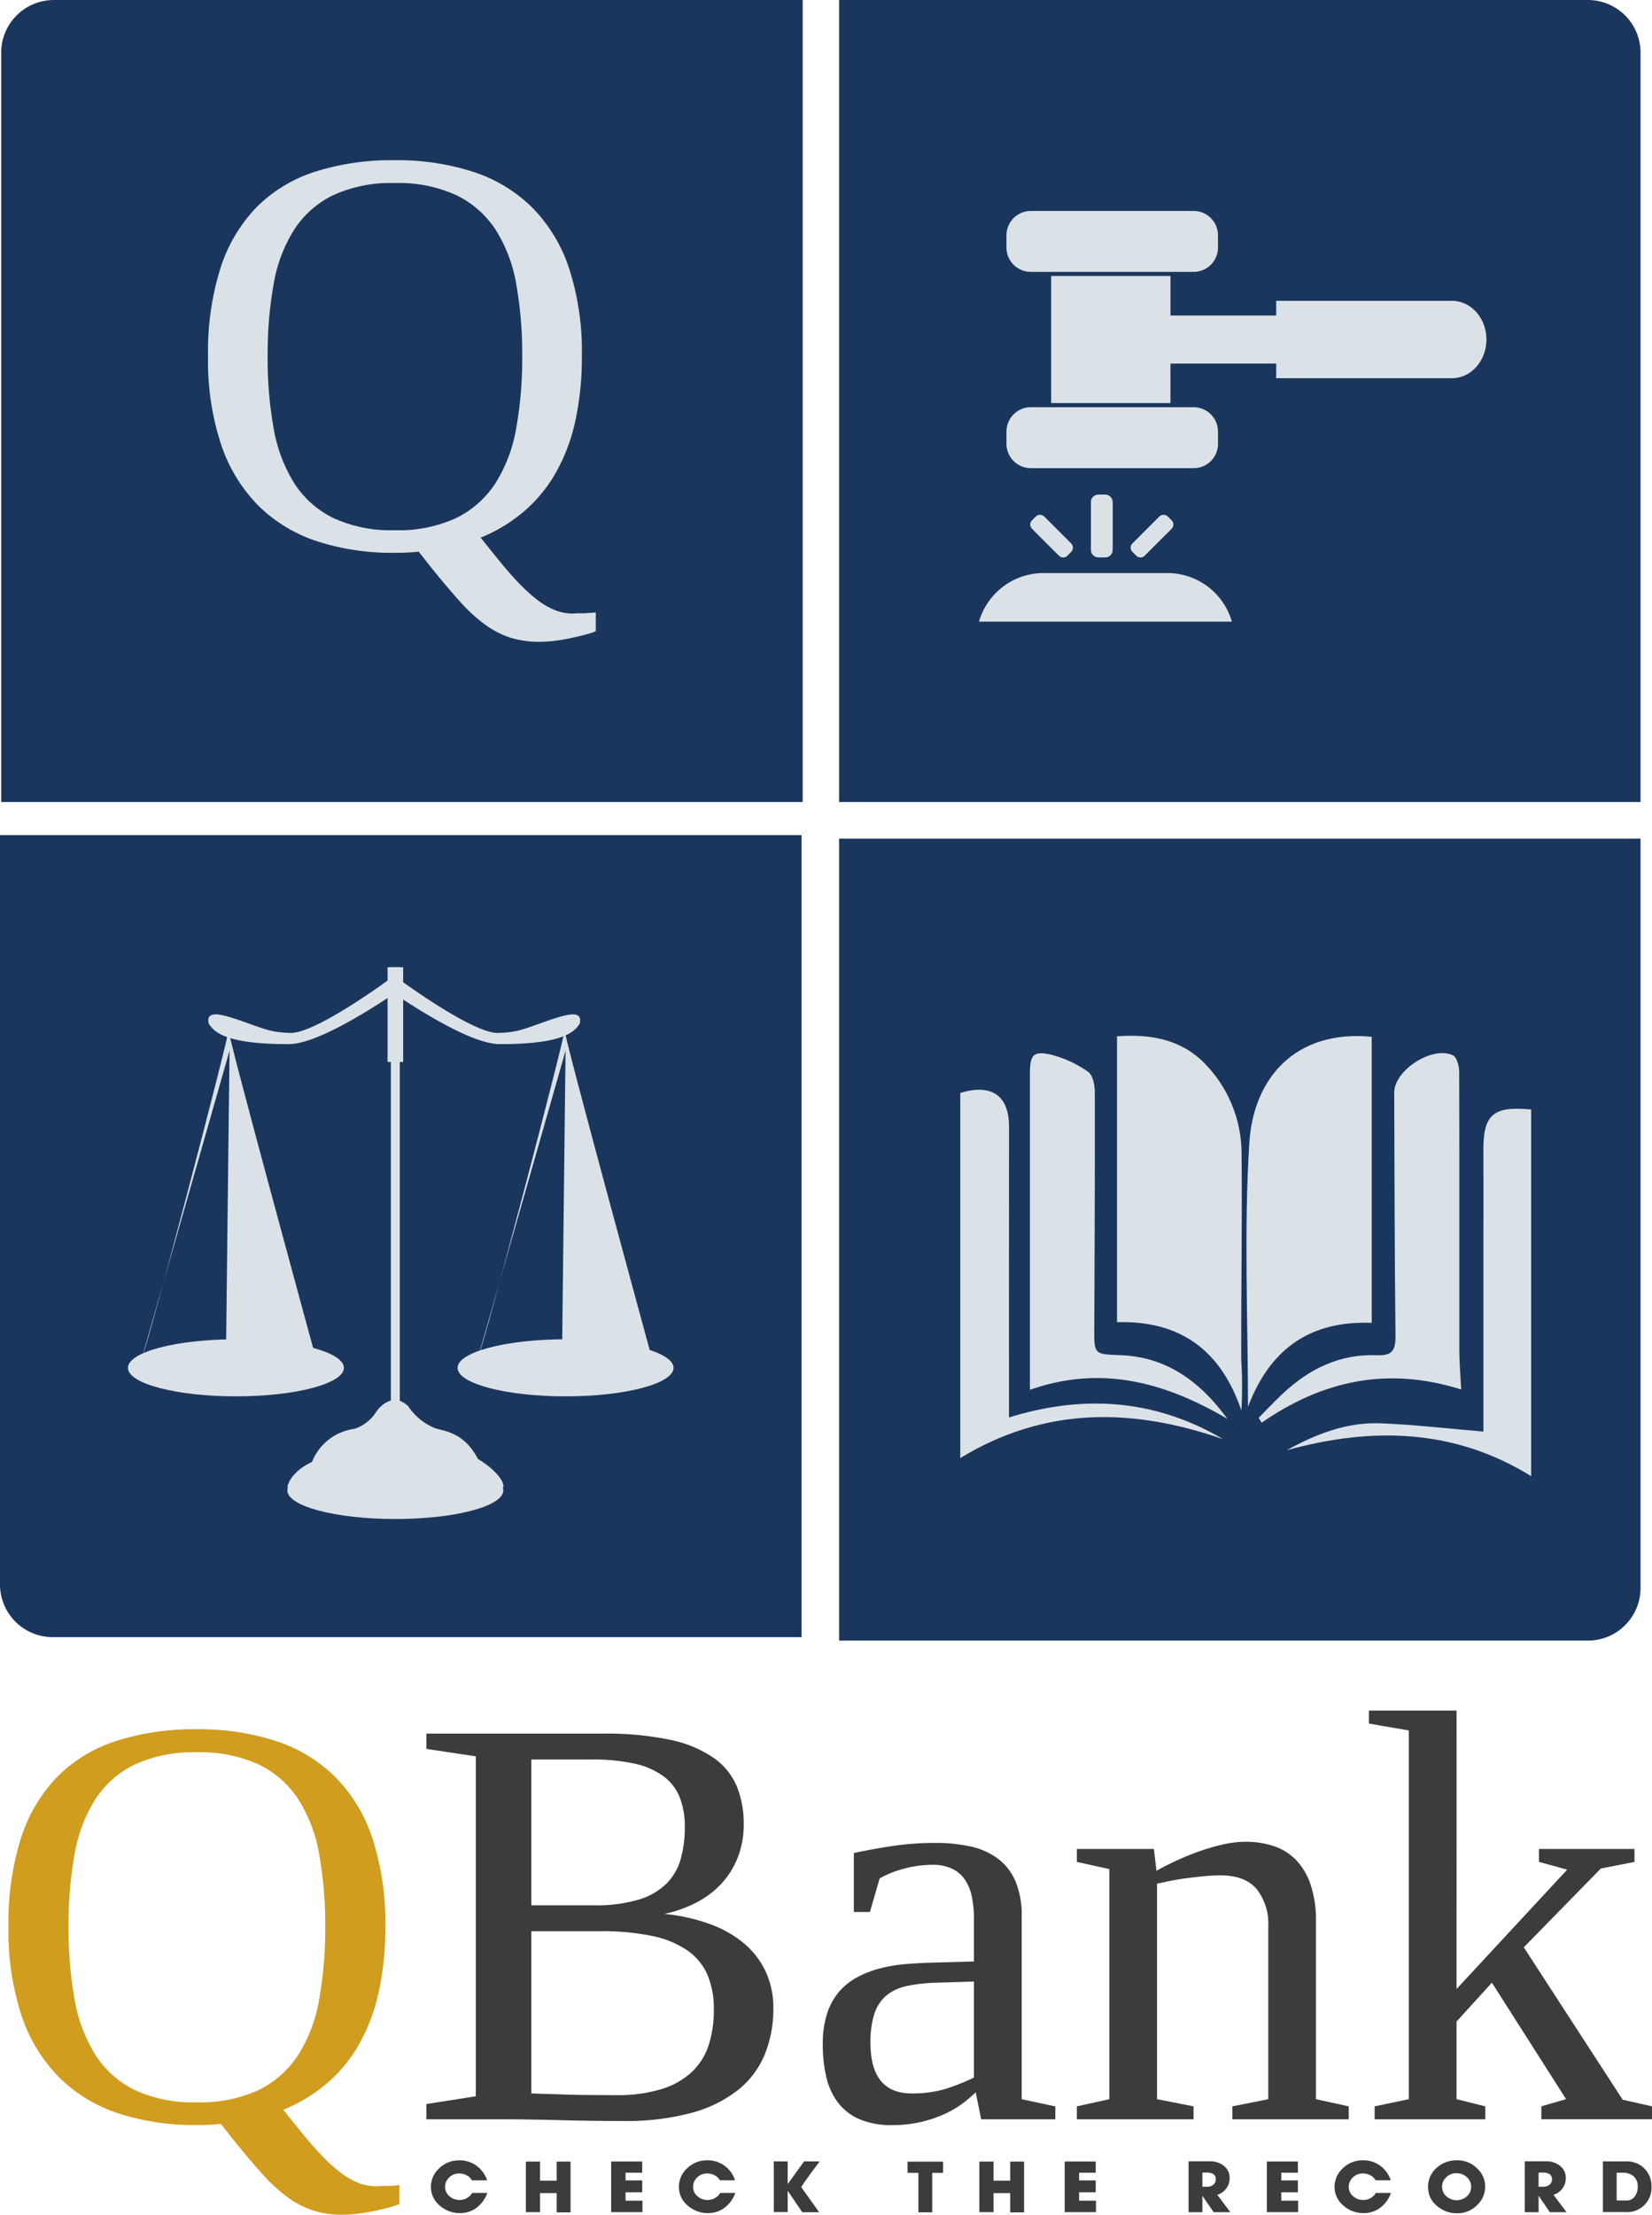 <svg xmlns="http://www.w3.org/2000/svg" width="250.864" height="336.125" viewBox="0 0 250.864 336.125">
  <g id="Group_17" data-name="Group 17" transform="translate(-13.606 -21.312)">
    <path id="Rectangle_5" data-name="Rectangle 5" d="M0,0H121.717a0,0,0,0,1,0,0V121.714a0,0,0,0,1,0,0H8a8,8,0,0,1-8-8V0A0,0,0,0,1,0,0Z" transform="translate(13.606 148.054)" fill="#1b365d"/>
    <g id="Group_13" data-name="Group 13" transform="translate(33.037 168.1)">
      <path id="Path_80" data-name="Path 80" d="M59.857,287.8c0,2.394-7.344,4.326-16.4,4.326s-16.388-1.932-16.388-4.326,7.335-4.333,16.388-4.333S59.857,285.41,59.857,287.8Z" transform="translate(-27.068 -226.998)" fill="#dae2e8"/>
      <path id="Path_81" data-name="Path 81" d="M137.007,287.8c0,2.394-7.332,4.326-16.391,4.326s-16.4-1.932-16.4-4.326,7.347-4.333,16.4-4.333S137.007,285.41,137.007,287.8Z" transform="translate(-54.159 -226.998)" fill="#dae2e8"/>
      <path id="Path_82" data-name="Path 82" d="M73.594,199.01s-11.14,8.25-15.14,8.308c-2.881-.094-3.511-.394-6.89-1.588s-6.123-2.091-5.629.149c.879,1.491,3.005,3.136,12.14,3.136,4.13,0,11.886-4.927,15.519-7.32A19.4,19.4,0,0,1,73.594,199.01Z" transform="translate(-33.673 -197.341)" fill="#dae2e8"/>
      <path id="Path_83" data-name="Path 83" d="M90.178,199.01s11.14,8.25,15.146,8.308c2.881-.094,3.508-.394,6.887-1.588s6.132-2.091,5.626.149c-.872,1.491-3,3.136-12.143,3.136-4.127,0-11.887-4.927-15.516-7.32A18.91,18.91,0,0,0,90.178,199.01Z" transform="translate(-49.23 -197.341)" fill="#dae2e8"/>
      <rect id="Rectangle_6" data-name="Rectangle 6" width="1.36" height="66.622" transform="translate(39.921)" fill="#dae2e8"/>
      <rect id="Rectangle_7" data-name="Rectangle 7" width="2.366" height="14.38" transform="translate(39.424)" fill="#dae2e8"/>
      <path id="Path_84" data-name="Path 84" d="M64.379,310.917s.23-2.205,3.739-3.842a8.061,8.061,0,0,1,6.423-5.02,6.055,6.055,0,0,0,3.26-2.488c.661-1,2.666-3.088,4.921-.952a8.944,8.944,0,0,0,4.084,3.34c1.669.5,4.424.7,6.511,4.675,1.924,1.1,4.057,3.12,3.854,4.287C94.9,311.814,64.379,310.917,64.379,310.917Z" transform="translate(-40.17 -231.993)" fill="#dae2e8"/>
      <path id="Path_85" data-name="Path 85" d="M97.17,316.481c0,2.394-7.338,4.336-16.4,4.336s-16.394-1.942-16.394-4.336,7.338-4.326,16.394-4.326S97.17,314.094,97.17,316.481Z" transform="translate(-40.17 -237.073)" fill="#dae2e8"/>
      <path id="Path_86" data-name="Path 86" d="M30.645,260.148c.424-.176,13.319-49.05,12.946-49.1s13.265,49.825,13.265,49.825l-13.643-.893.536-45.745" transform="translate(-28.324 -201.57)" fill="#dae2e8"/>
      <path id="Path_87" data-name="Path 87" d="M109.282,260.148c.43-.176,13.331-49.05,12.955-49.1S135.5,260.878,135.5,260.878l-13.64-.893.53-45.745" transform="translate(-55.939 -201.57)" fill="#dae2e8"/>
    </g>
    <path id="Rectangle_8" data-name="Rectangle 8" d="M0,0H113.707a8,8,0,0,1,8,8V121.714a0,0,0,0,1,0,0H0a0,0,0,0,1,0,0V0A0,0,0,0,1,0,0Z" transform="translate(141.025 21.312)" fill="#1b365d"/>
    <g id="Group_20" data-name="Group 20">
      <path id="Path_88" data-name="Path 88" d="M208.911,129.6l-4.083-4.08a.911.911,0,0,0-1.285,0l-.571.569a.9.9,0,0,0,0,1.285l4.08,4.083a.91.91,0,0,0,1.293,0l.566-.572A.911.911,0,0,0,208.911,129.6Z" transform="translate(-32.646 -25.812)" fill="#dae2e8"/>
      <path id="Path_89" data-name="Path 89" d="M217.291,121.528v7.254a1.149,1.149,0,0,0,1.146,1.144h1.011a1.15,1.15,0,0,0,1.152-1.144v-7.254a1.148,1.148,0,0,0-1.152-1.141h-1.011A1.146,1.146,0,0,0,217.291,121.528Z" transform="translate(-38.025 -24.017)" fill="#dae2e8"/>
      <path id="Path_90" data-name="Path 90" d="M231.208,125.518l-4.085,4.08a.906.906,0,0,0,0,1.285l.571.572a.9.9,0,0,0,1.288,0l4.092-4.083a.911.911,0,0,0,0-1.285l-.578-.569A.915.915,0,0,0,231.208,125.518Z" transform="translate(-41.552 -25.812)" fill="#dae2e8"/>
      <path id="Path_91" data-name="Path 91" d="M218.763,139.262h-18.4a10.2,10.2,0,0,0-10,7.375h38.406A10.192,10.192,0,0,0,218.763,139.262Z" transform="translate(-28.093 -30.977)" fill="#dae2e8"/>
      <path id="Path_92" data-name="Path 92" d="M268.619,71.61H241.9v2.225h-16.05v-6H207.731V87.127h18.117v-6H241.9v2.223h26.721c2.862,0,5.209-2.639,5.209-5.875S271.481,71.61,268.619,71.61Z" transform="translate(-34.5 -4.641)" fill="#dae2e8"/>
      <g id="Group_14" data-name="Group 14" transform="translate(166.439 53.327)">
        <path id="Path_93" data-name="Path 93" d="M229.1,57.746a3.7,3.7,0,0,1-3.693,3.7H200.675a3.7,3.7,0,0,1-3.7-3.7V55.9a3.7,3.7,0,0,1,3.7-3.7H225.4a3.7,3.7,0,0,1,3.693,3.7Z" transform="translate(-196.972 -52.201)" fill="#dae2e8"/>
        <path id="Path_94" data-name="Path 94" d="M229.1,104.935a3.694,3.694,0,0,1-3.693,3.7H200.675a3.7,3.7,0,0,1-3.7-3.7v-1.851a3.7,3.7,0,0,1,3.7-3.7H225.4a3.7,3.7,0,0,1,3.693,3.7Z" transform="translate(-196.972 -69.601)" fill="#dae2e8"/>
      </g>
    </g>
    <path id="Rectangle_9" data-name="Rectangle 9" d="M0,0H121.707a0,0,0,0,1,0,0V113.71a8,8,0,0,1-8,8H0a0,0,0,0,1,0,0V0A0,0,0,0,1,0,0Z" transform="translate(141.025 148.588)" fill="#1b365d"/>
    <g id="Group_21" data-name="Group 21" transform="translate(10.233 7.89)">
      <path id="Path_95" data-name="Path 95" d="M223.225,254.44v-43.38c5.329-.4,10.156.556,13.787,4.618a19.579,19.579,0,0,1,5.124,13.079c.1,10.477-.075,20.951-.048,31.425a65.3,65.3,0,0,1,.021,7.666C239.008,258.773,232.932,254.181,223.225,254.44Z" transform="translate(-50.226 -40.36)" fill="#dae2e8"/>
      <path id="Path_96" data-name="Path 96" d="M273.105,254.566c-9.413-.362-15.491,4.02-18.786,12.767,0-13.383-.642-26.816.208-40.148.627-9.7,6.941-17.144,18.578-16.032Z" transform="translate(-61.433 -40.385)" fill="#dae2e8"/>
      <path id="Path_97" data-name="Path 97" d="M287.749,266.154c-11.277-3.548-21.123-1.314-30.3,5.041-.149-.244-.3-.5-.455-.74,1.216-1.217,2.388-2.475,3.64-3.652,4.033-3.782,8.729-6.09,14.358-5.844,2.4.1,2.8-.883,2.784-3.015-.137-12.282-.152-24.57-.194-36.855-.009-3.387,5.823-7.152,8.916-5.644.592.291.948,1.621.948,2.471.05,14.1.012,28.2.024,42.291C287.472,262.077,287.642,263.947,287.749,266.154Z" transform="translate(-62.489 -41.859)" fill="#dae2e8"/>
      <path id="Path_98" data-name="Path 98" d="M202.453,266.222v-7.866q0-20.046,0-40.085c0-2.914.536-3.551,3.277-2.894a17.146,17.146,0,0,1,5.558,2.581c.713.491,1.011,2,1.016,3.058.027,11.916-.026,23.832-.08,35.746-.018,4.148-.042,4.036,4,4.2,7.081.276,12.145,4.089,16.211,9.662C223.1,265.157,213.408,262.371,202.453,266.222Z" transform="translate(-42.681 -41.873)" fill="#dae2e8"/>
      <path id="Path_99" data-name="Path 99" d="M225.8,276.885c-13.615-4.729-26.929-5.071-39.948,2.849V224.322c4.8-1.451,7.411.428,7.4,5.16-.015,14.545-.006,29.09-.006,44.094C204.652,270.03,215.5,270.83,225.8,276.885Z" transform="translate(-36.654 -45.033)" fill="#dae2e8"/>
      <path id="Path_100" data-name="Path 100" d="M293.549,277.358V252.285c0-5.87.024-11.741-.006-17.614-.021-5.4,1.475-6.757,7.262-6.189v55.647c-11.72-7.247-24.21-7.5-37.132-3.937,4.487-2.48,9.171-4.3,14.325-4.087C283.085,276.307,288.161,276.905,293.549,277.358Z" transform="translate(-64.915 -46.674)" fill="#dae2e8"/>
    </g>
    <path id="Path_101" data-name="Path 101" d="M15.24,384.647a42.3,42.3,0,0,1,1.9-13.422,23.787,23.787,0,0,1,5.521-9.319,22.171,22.171,0,0,1,8.948-5.434A38.752,38.752,0,0,1,43.83,354.7a37.784,37.784,0,0,1,11.981,1.767,22.933,22.933,0,0,1,9.013,5.434,23.891,23.891,0,0,1,5.674,9.319,41,41,0,0,1,1.964,13.422,45.18,45.18,0,0,1-1.026,10.061,28.261,28.261,0,0,1-3.012,7.9,22.3,22.3,0,0,1-4.866,5.871,24.521,24.521,0,0,1-6.591,3.971l2.183,2.707q1.876,2.357,3.491,4.059a25.062,25.062,0,0,0,3.034,2.772,11.339,11.339,0,0,0,2.728,1.571,7.274,7.274,0,0,0,2.619.5c.2,0,.48-.015.829-.044H72.9c.35-.029.683-.05,1-.065a5.389,5.389,0,0,0,.7-.065v2.88a10.17,10.17,0,0,1-1.441.48q-.96.262-2.161.523t-2.51.437a18.831,18.831,0,0,1-2.488.175,14.734,14.734,0,0,1-4.474-.633,13.754,13.754,0,0,1-3.884-2.008,25.289,25.289,0,0,1-3.885-3.579q-1.987-2.2-4.474-5.3l-1.789-2.27q-.786.089-1.681.131t-1.986.044a37.2,37.2,0,0,1-11.96-1.789,22.892,22.892,0,0,1-8.991-5.5,24.215,24.215,0,0,1-5.674-9.384A41.176,41.176,0,0,1,15.24,384.647Zm9.123,0a60.728,60.728,0,0,0,.916,11.044,23.289,23.289,0,0,0,3.143,8.4,14.844,14.844,0,0,0,5.98,5.347,21,21,0,0,0,9.428,1.877,21,21,0,0,0,9.428-1.877,15,15,0,0,0,6-5.347,23.031,23.031,0,0,0,3.165-8.4,60.728,60.728,0,0,0,.916-11.044,60.082,60.082,0,0,0-.916-10.977,22.6,22.6,0,0,0-3.165-8.337,14.973,14.973,0,0,0-6-5.281A21.225,21.225,0,0,0,43.83,358.2a21.226,21.226,0,0,0-9.428,1.855,14.814,14.814,0,0,0-5.98,5.281,22.855,22.855,0,0,0-3.143,8.337A60.082,60.082,0,0,0,24.363,384.647Z" transform="translate(-0.348 -70.946)" fill="#d09d1e"/>
    <path id="Path_102" data-name="Path 102" d="M95.86,414.069v-2.314l7.507-1.178V358.985l-7.507-1.134v-2.314h26.755a47.109,47.109,0,0,1,10.257.938,18.206,18.206,0,0,1,6.591,2.728A10,10,0,0,1,143,363.546a15.006,15.006,0,0,1,1.047,5.739,13.59,13.59,0,0,1-.894,5.02,12.689,12.689,0,0,1-2.488,3.993,13.8,13.8,0,0,1-3.82,2.88A19.3,19.3,0,0,1,132,382.9a28.245,28.245,0,0,1,6.875,1.527,17.2,17.2,0,0,1,5.216,2.947,12.486,12.486,0,0,1,3.3,4.3,13,13,0,0,1,1.156,5.543,18.311,18.311,0,0,1-1.287,6.962,13.459,13.459,0,0,1-4.038,5.412,19.62,19.62,0,0,1-7.071,3.493,38.138,38.138,0,0,1-10.432,1.244q-4.889,0-9.734-.131t-8.947-.131ZM135.1,369.722a12.137,12.137,0,0,0-.764-4.5,7.385,7.385,0,0,0-2.466-3.208,11.631,11.631,0,0,0-4.408-1.921,29.682,29.682,0,0,0-6.635-.633h-9.035v22.13h9.559a22.429,22.429,0,0,0,6.722-.852,10.266,10.266,0,0,0,4.212-2.4,8.561,8.561,0,0,0,2.182-3.732A17.559,17.559,0,0,0,135.1,369.722Zm4.408,27.672a13.021,13.021,0,0,0-.982-5.281,8.822,8.822,0,0,0-3.056-3.689,14.71,14.71,0,0,0-5.347-2.182,37.122,37.122,0,0,0-7.857-.72H111.791V410.14q2.007.089,4.19.131,1.876.09,4.147.109t4.5.022a22.775,22.775,0,0,0,6.94-.917,11.857,11.857,0,0,0,4.605-2.6,9.685,9.685,0,0,0,2.553-4.082A17.358,17.358,0,0,0,139.507,397.395Z" transform="translate(-17.504 -71.123)" fill="#3c3c3c"/>
    <path id="Path_103" data-name="Path 103" d="M189.473,376.606a24.354,24.354,0,0,1,5.2.524,10.968,10.968,0,0,1,4.146,1.789,8.458,8.458,0,0,1,2.728,3.426,13.152,13.152,0,0,1,.982,5.435V415.5l5.106,1.091v1.964h-11.26l-.829-4.1a20.363,20.363,0,0,1-1.768,1.527,14.854,14.854,0,0,1-2.684,1.637,18.83,18.83,0,0,1-8.251,1.812,12.118,12.118,0,0,1-5-.917,8.14,8.14,0,0,1-3.252-2.553,10.317,10.317,0,0,1-1.746-3.885,21.408,21.408,0,0,1-.523-4.866,15.048,15.048,0,0,1,.654-4.692,9.6,9.6,0,0,1,1.833-3.339,9.7,9.7,0,0,1,2.772-2.2,15.565,15.565,0,0,1,3.448-1.332,23.668,23.668,0,0,1,3.928-.655q2.073-.174,4.168-.218l6.154-.175v-6.416a16.756,16.756,0,0,0-.306-3.339,7.265,7.265,0,0,0-1.025-2.6,4.908,4.908,0,0,0-1.942-1.7,6.794,6.794,0,0,0-3.055-.612,16.479,16.479,0,0,0-4.234.568,15.793,15.793,0,0,0-3.753,1.485l-1.484,5.107h-2.444v-8.948q2.836-.61,5.87-1.069A44.077,44.077,0,0,1,189.473,376.606Zm5.806,21.039-5.718.175a24.781,24.781,0,0,0-4.451.5,7.286,7.286,0,0,0-3.1,1.419,6.037,6.037,0,0,0-1.833,2.75,13.682,13.682,0,0,0-.611,4.452q0,7.682,6.242,7.681a17.252,17.252,0,0,0,5.129-.676,32.374,32.374,0,0,0,4.342-1.724Z" transform="translate(-33.774 -75.606)" fill="#3c3c3c"/>
    <path id="Path_104" data-name="Path 104" d="M233.426,380.793q1.221-.7,2.9-1.483t3.512-1.441a31.776,31.776,0,0,1,3.667-1.07,15.5,15.5,0,0,1,3.4-.414,13.605,13.605,0,0,1,4.321.654,8.41,8.41,0,0,1,3.383,2.1,9.915,9.915,0,0,1,2.226,3.754,17.025,17.025,0,0,1,.808,5.586V415.45l4.976,1.091v1.964H244.949v-1.964l5.455-1.091V389.26a8.5,8.5,0,0,0-1.767-5.7q-1.768-2.074-5.478-2.073-1.222,0-2.575.131t-2.662.306q-1.31.174-2.466.414c-.771.16-1.419.3-1.943.414V415.45l5.543,1.091v1.964h-17.72v-1.964l4.931-1.091V380.531l-4.931-1.091v-1.964h11.7Z" transform="translate(-44.205 -75.559)" fill="#3c3c3c"/>
    <path id="Path_105" data-name="Path 105" d="M290.981,393.352l16.8-18.114-4.277-1.178V372.1H318v1.964l-5.107,1-11.7,11.959,15.016,23.133,4.452,1v1.964h-16.8v-1.964l3.754-1.091L296.35,392.392l-5.369,5.892v11.785l4.365,1.091v1.964h-16.8v-1.964l5.194-1.091V354.113l-6.067-1.048V351.1h13.312Z" transform="translate(-56.192 -70.179)" fill="#3c3c3c"/>
    <path id="Rectangle_10" data-name="Rectangle 10" d="M8,0H121.711a0,0,0,0,1,0,0V121.711a0,0,0,0,1,0,0H0a0,0,0,0,1,0,0V8A8,8,0,0,1,8,0Z" transform="translate(13.786 21.312)" fill="#1b365d"/>
    <path id="Path_106" data-name="Path 106" d="M36.449,60.433a41.805,41.805,0,0,1,1.88-13.312A23.585,23.585,0,0,1,43.8,37.878a21.972,21.972,0,0,1,8.878-5.391A38.389,38.389,0,0,1,64.8,30.735a37.478,37.478,0,0,1,11.887,1.752,22.737,22.737,0,0,1,8.946,5.391,23.667,23.667,0,0,1,5.628,9.242,40.668,40.668,0,0,1,1.947,13.312,44.942,44.942,0,0,1-1.015,9.981A27.9,27.9,0,0,1,89.2,78.256a22.074,22.074,0,0,1-4.826,5.819,24.372,24.372,0,0,1-6.537,3.941L80,90.7q1.863,2.337,3.461,4.026a25.085,25.085,0,0,0,3.008,2.75,11.261,11.261,0,0,0,2.71,1.558,7.136,7.136,0,0,0,2.594.5c.2,0,.482-.012.824-.043h1.036c.347-.03.681-.05,1-.062a5.47,5.47,0,0,0,.694-.068v2.858a10.058,10.058,0,0,1-1.428.475c-.636.173-1.352.347-2.144.52s-1.621.319-2.488.435a19.1,19.1,0,0,1-2.469.171,14.649,14.649,0,0,1-4.439-.625,13.737,13.737,0,0,1-3.856-1.993,25.109,25.109,0,0,1-3.856-3.549q-1.973-2.186-4.434-5.258l-1.775-2.252c-.517.055-1.078.1-1.671.126s-1.244.048-1.971.048a36.868,36.868,0,0,1-11.861-1.777,22.765,22.765,0,0,1-8.921-5.454,24.094,24.094,0,0,1-5.62-9.307A40.676,40.676,0,0,1,36.449,60.433Zm9.047,0A60.006,60.006,0,0,0,46.4,71.387a23.1,23.1,0,0,0,3.117,8.337,14.708,14.708,0,0,0,5.929,5.3,20.784,20.784,0,0,0,9.35,1.863,20.816,20.816,0,0,0,9.358-1.863,14.946,14.946,0,0,0,5.955-5.3,22.837,22.837,0,0,0,3.137-8.337,60.2,60.2,0,0,0,.908-10.954,59.57,59.57,0,0,0-.908-10.886,22.385,22.385,0,0,0-3.137-8.27,14.907,14.907,0,0,0-5.955-5.238A21.072,21.072,0,0,0,64.8,34.2a21.039,21.039,0,0,0-9.35,1.84,14.669,14.669,0,0,0-5.929,5.238,22.64,22.64,0,0,0-3.117,8.27A59.383,59.383,0,0,0,45.5,60.433Z" transform="translate(8.753 14.893)" fill="#dae2e8"/>
    <g id="Group_16" data-name="Group 16" transform="translate(79.041 349.17)">
      <g id="Group_15" data-name="Group 15">
        <path id="Path_107" data-name="Path 107" d="M101.021,439.8a2.1,2.1,0,0,0-1.515.6,1.941,1.941,0,0,0-.623,1.44,1.811,1.811,0,0,0,.646,1.393,2.234,2.234,0,0,0,1.532.586,2.281,2.281,0,0,0,1.131-.278,1.994,1.994,0,0,0,.8-.789h2.3a4.78,4.78,0,0,1-1.537,2.177,4.091,4.091,0,0,1-2.6.881,4.526,4.526,0,0,1-3.086-1.147,3.618,3.618,0,0,1-1.337-2.813A3.789,3.789,0,0,1,98,439.008a4.267,4.267,0,0,1,3.042-1.2,4.321,4.321,0,0,1,2.658.845,4.45,4.45,0,0,1,1.566,2.193h-2.309a1.8,1.8,0,0,0-.805-.775A2.4,2.4,0,0,0,101.021,439.8Z" transform="translate(-96.73 -437.801)" fill="#3c3c3c"/>
        <path id="Path_108" data-name="Path 108" d="M117.2,438.048v2.9h2.526v-2.9h2.108v7.7h-2.108v-2.925H117.2v2.894h-2.154v-7.667Z" transform="translate(-100.627 -437.851)" fill="#3c3c3c"/>
        <path id="Path_109" data-name="Path 109" d="M136.215,438.021v1.709h-2.526v1.164h2.526V442.7h-2.526v1.269h2.566v1.741H131.5v-7.688Z" transform="translate(-104.129 -437.845)" fill="#3c3c3c"/>
        <path id="Path_110" data-name="Path 110" d="M148.859,439.8a2.094,2.094,0,0,0-1.515.6,1.941,1.941,0,0,0-.623,1.44,1.811,1.811,0,0,0,.646,1.393,2.234,2.234,0,0,0,1.532.586,2.281,2.281,0,0,0,1.131-.278,1.994,1.994,0,0,0,.8-.789h2.3a4.786,4.786,0,0,1-1.537,2.177,4.091,4.091,0,0,1-2.6.881,4.526,4.526,0,0,1-3.086-1.147,3.618,3.618,0,0,1-1.337-2.813,3.791,3.791,0,0,1,1.265-2.849,4.27,4.27,0,0,1,3.043-1.2,4.321,4.321,0,0,1,2.658.845,4.444,4.444,0,0,1,1.565,2.193H150.79a1.8,1.8,0,0,0-.806-.775A2.393,2.393,0,0,0,148.859,439.8Z" transform="translate(-106.91 -437.801)" fill="#3c3c3c"/>
        <path id="Path_111" data-name="Path 111" d="M164.983,438.007v3.446l2.492-3.446h2.36q-.716.961-1.43,1.928-.847,1.148-1.367,1.966l2.723,3.816h-2.566l-2.211-3.261v3.239h-2.108v-7.688Z" transform="translate(-110.806 -437.842)" fill="#3c3c3c"/>
        <path id="Path_112" data-name="Path 112" d="M194.076,438.06v1.7h-1.652v5.988h-2.1V439.76h-1.646v-1.7Z" transform="translate(-116.297 -437.854)" fill="#3c3c3c"/>
        <path id="Path_113" data-name="Path 113" d="M204.686,438.048v2.9h2.525v-2.9h2.109v7.7h-2.109v-2.925h-2.525v2.894h-2.154v-7.667Z" transform="translate(-119.245 -437.851)" fill="#3c3c3c"/>
        <path id="Path_114" data-name="Path 114" d="M223.7,438.021v1.709h-2.525v1.164H223.7V442.7h-2.525v1.269h2.566v1.741h-4.754v-7.688Z" transform="translate(-122.746 -437.845)" fill="#3c3c3c"/>
        <path id="Path_115" data-name="Path 115" d="M246.127,437.993a3.257,3.257,0,0,1,2.1.675,2.255,2.255,0,0,1,.892,1.848,2.606,2.606,0,0,1-1.874,2.554l1.988,2.645h-2.538l-1.708-2.49v2.49h-2.1v-7.721Zm.89,2.709q0-1-1.385-1H245.3c-.034,0-.086,0-.156.005s-.123.006-.157.006v2.14h.671a1.537,1.537,0,0,0,.977-.287A1.045,1.045,0,0,0,247.017,440.7Z" transform="translate(-127.832 -437.84)" fill="#3c3c3c"/>
        <path id="Path_116" data-name="Path 116" d="M262.7,438.021v1.709h-2.525v1.164H262.7V442.7h-2.525v1.269h2.565v1.741h-4.754v-7.688Z" transform="translate(-131.045 -437.845)" fill="#3c3c3c"/>
        <path id="Path_117" data-name="Path 117" d="M275.344,439.8a2.091,2.091,0,0,0-1.514.6,1.938,1.938,0,0,0-.623,1.44,1.811,1.811,0,0,0,.645,1.393,2.232,2.232,0,0,0,1.531.586,2.28,2.28,0,0,0,1.132-.278,2,2,0,0,0,.8-.789h2.3a4.779,4.779,0,0,1-1.537,2.177,4.1,4.1,0,0,1-2.606.881,4.524,4.524,0,0,1-3.085-1.147,3.617,3.617,0,0,1-1.338-2.813,3.793,3.793,0,0,1,1.267-2.849,4.269,4.269,0,0,1,3.043-1.2,4.319,4.319,0,0,1,2.657.845,4.443,4.443,0,0,1,1.565,2.193h-2.307a1.8,1.8,0,0,0-.806-.775A2.394,2.394,0,0,0,275.344,439.8Z" transform="translate(-133.826 -437.801)" fill="#3c3c3c"/>
        <path id="Path_118" data-name="Path 118" d="M297.757,441.791a3.8,3.8,0,0,1-1.245,2.825,4.149,4.149,0,0,1-2.994,1.222,4.567,4.567,0,0,1-3.1-1.137,3.6,3.6,0,0,1-1.331-2.824,3.786,3.786,0,0,1,1.274-2.913,4.506,4.506,0,0,1,3.16-1.165,4.184,4.184,0,0,1,2.985,1.193A3.741,3.741,0,0,1,297.757,441.791Zm-2.131.032a1.909,1.909,0,0,0-.654-1.471,2.284,2.284,0,0,0-1.591-.594,2.126,2.126,0,0,0-1.532.611,1.937,1.937,0,0,0-.634,1.444,1.9,1.9,0,0,0,.645,1.449,2.351,2.351,0,0,0,3.123,0A1.887,1.887,0,0,0,295.626,441.822Z" transform="translate(-137.663 -437.798)" fill="#3c3c3c"/>
        <path id="Path_119" data-name="Path 119" d="M310.98,437.993a3.255,3.255,0,0,1,2.1.675,2.255,2.255,0,0,1,.892,1.848,2.606,2.606,0,0,1-1.874,2.554l1.989,2.645h-2.538l-1.708-2.49v2.49h-2.1v-7.721Zm.891,2.709q0-1-1.386-1h-.336c-.033,0-.086,0-.156.005s-.122.006-.156.006v2.14h.671a1.54,1.54,0,0,0,.977-.287A1.045,1.045,0,0,0,311.871,440.7Z" transform="translate(-141.633 -437.84)" fill="#3c3c3c"/>
        <path id="Path_120" data-name="Path 120" d="M326.4,438.007a3.682,3.682,0,0,1,3.788,3.753,3.693,3.693,0,0,1-3.977,3.934H322.81v-7.688Zm1.7,3.817a1.976,1.976,0,0,0-.623-1.56,2.47,2.47,0,0,0-1.7-.537h-.875v4.216h1.452a1.533,1.533,0,0,0,1.343-.679A2.473,2.473,0,0,0,328.1,441.824Z" transform="translate(-144.84 -437.842)" fill="#3c3c3c"/>
      </g>
    </g>
  </g>
</svg>
